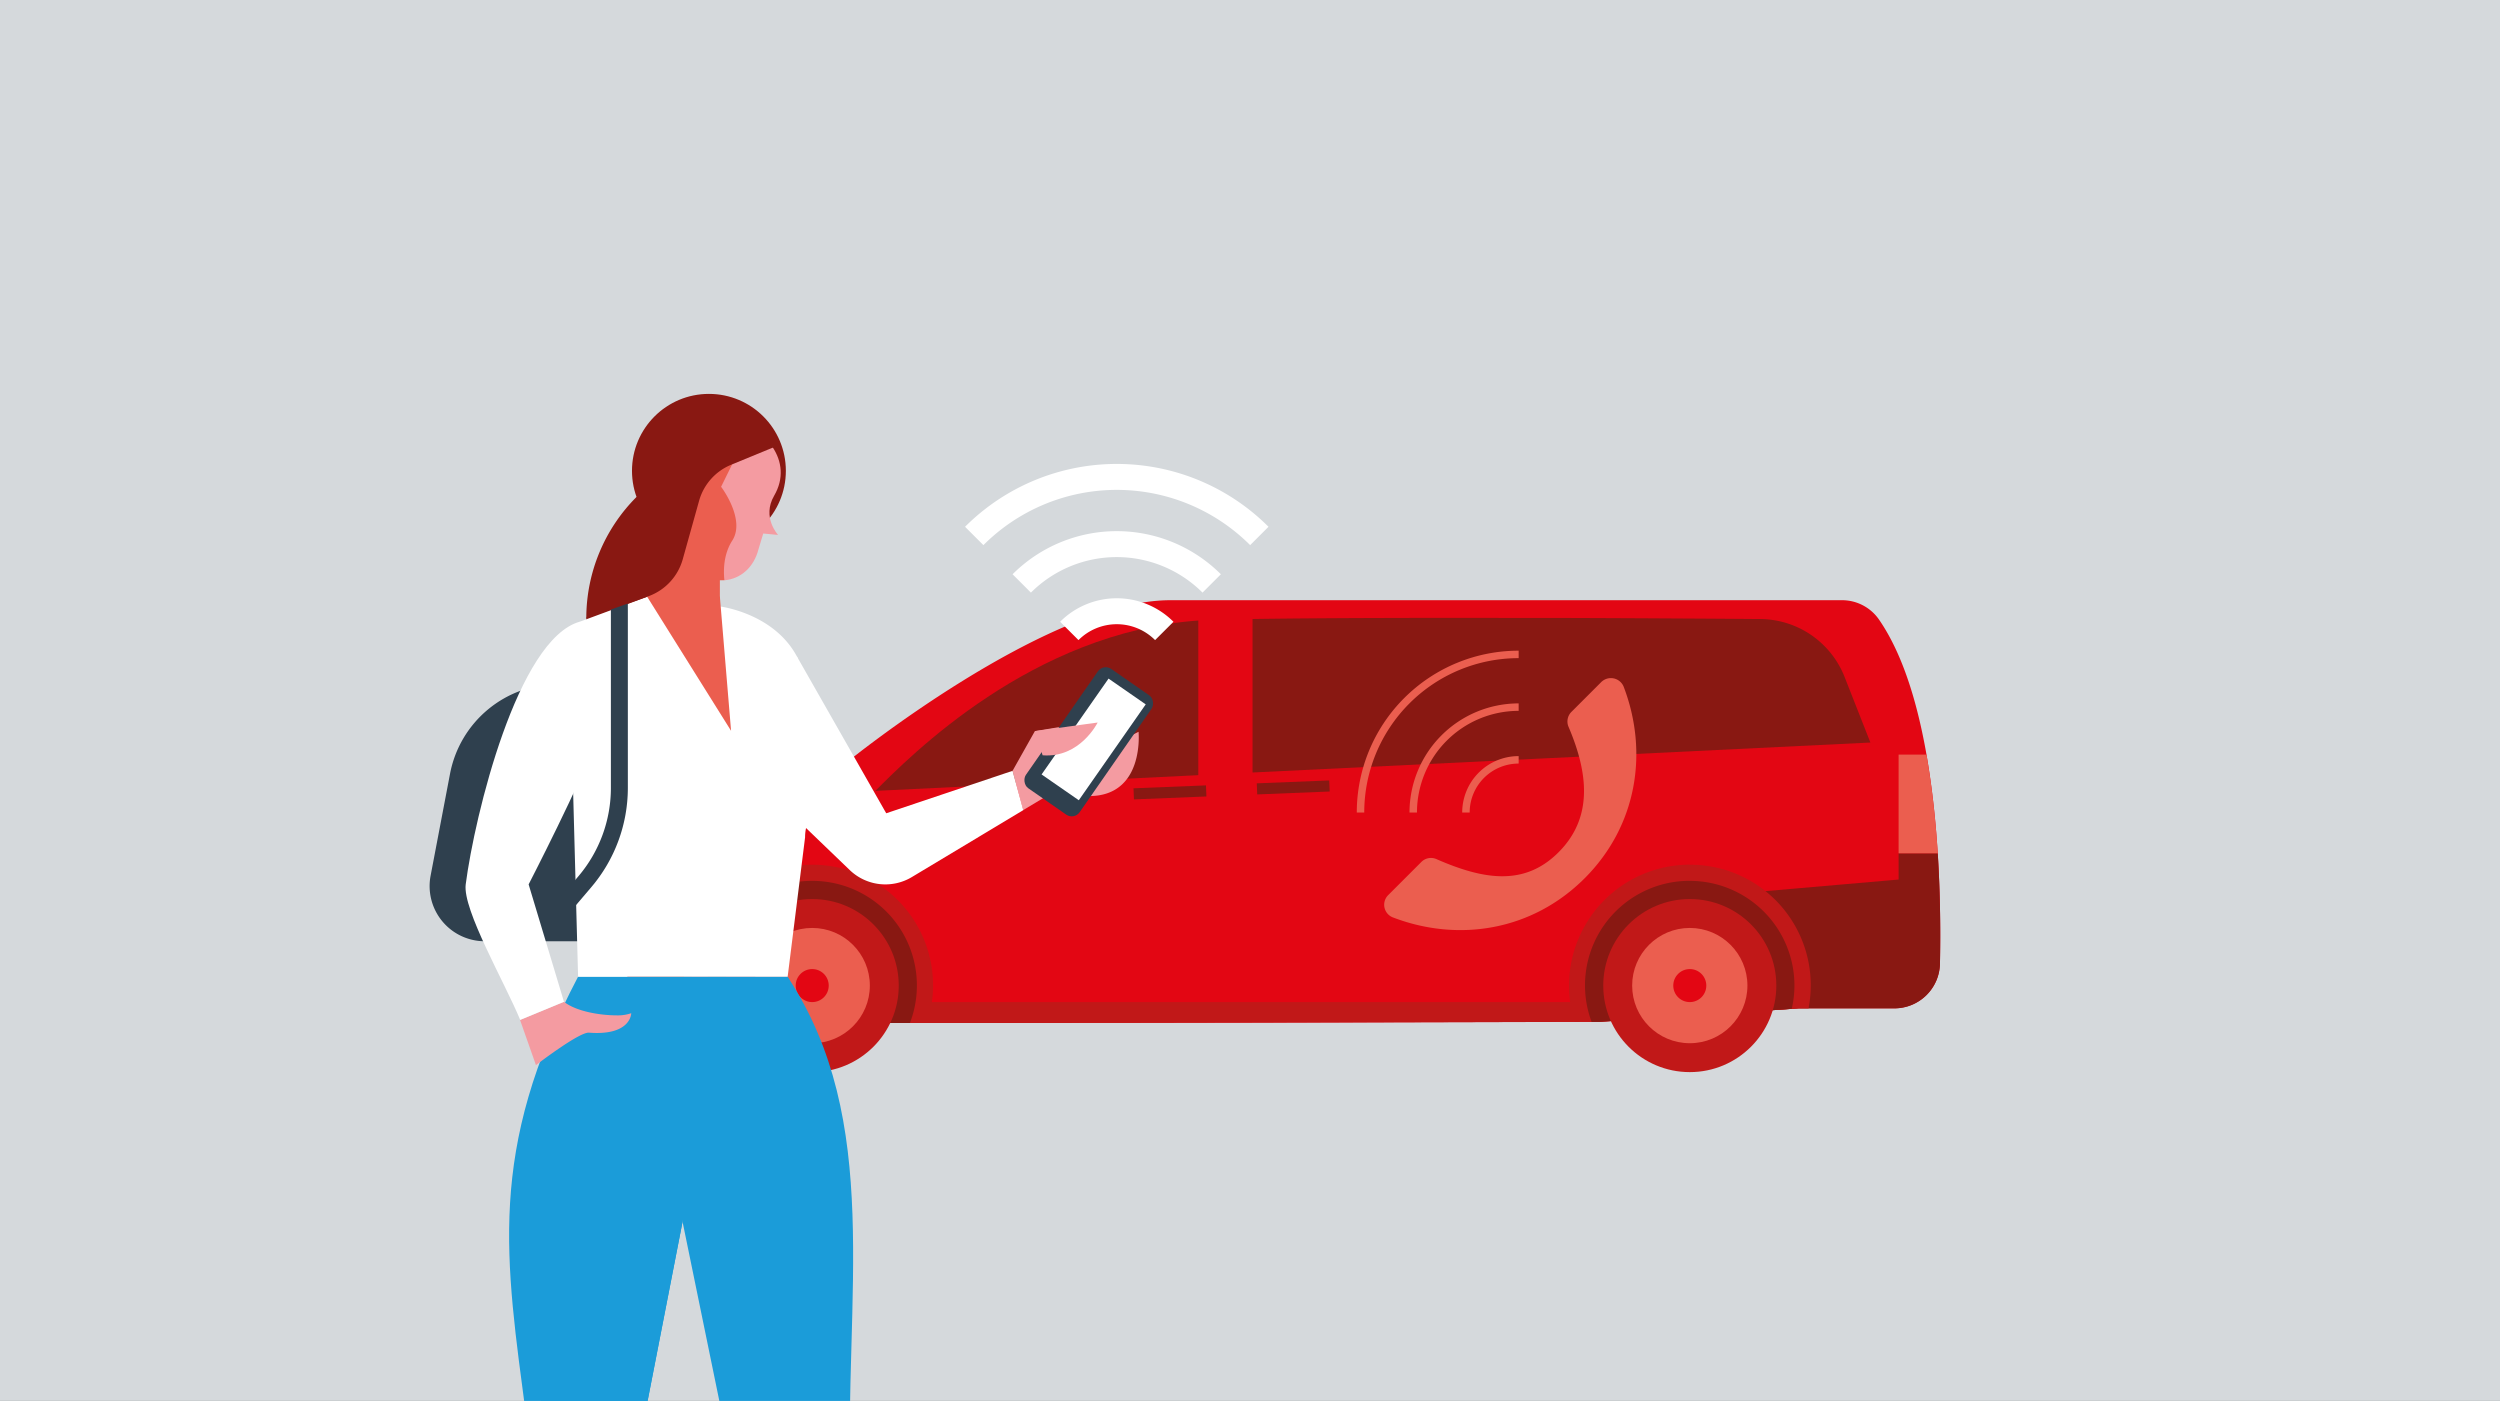 <svg id="Ebene_1" data-name="Ebene 1" xmlns="http://www.w3.org/2000/svg" xmlns:xlink="http://www.w3.org/1999/xlink" viewBox="0 0 737 413"><rect x="0" y="0" width="737" height="413" fill="#333333" stroke="none"/><defs><style>.cls-1,.cls-8,.cls-9{fill:none;}.cls-2{clip-path:url(#clip-path);}.cls-3{fill:#d5d9dc;}.cls-4{fill:#e30613;}.cls-5{fill:#891812;}.cls-6{fill:#eb5e4f;}.cls-7{fill:#c11818;}.cls-8{stroke:#eb5e4f;stroke-width:2.2px;}.cls-8,.cls-9{stroke-miterlimit:10;}.cls-9{stroke:#fff;stroke-width:7.65px;}.cls-10{fill:#2f404e;}.cls-11{fill:#1b9cd9;}.cls-12{fill:#fff;}.cls-13{fill:#f49ba1;}</style><clipPath id="clip-path"><polygon class="cls-1" points="737.98 -1.17 -1.02 -0.17 -1.02 414.45 737.98 413.45 737.98 -1.17"/></clipPath></defs><g class="cls-2"><polygon class="cls-3" points="737.98 -1.17 -1.02 -0.17 -1.02 414.45 737.98 413.45 737.98 -1.17"/></g><path class="cls-4" d="M553.84,182.52a13.25,13.25,0,0,0-10.93-5.58H345c-36.42,0-95,47.5-95,47.5s-49.48,11.48-56.61,23.75S185,270,185,285.4v9.26a6.72,6.72,0,0,0,6.63,6.74c43.53.51,280-.16,280-.16l58.58-4h28.22a13.46,13.46,0,0,0,13.47-13.19C572.4,259.63,571.23,207.5,553.84,182.52Z"/><path class="cls-5" d="M559.71,259.29v-7.73h11.54c.79,12.61.82,24.18.65,32.53a13.46,13.46,0,0,1-13.47,13.19H530.21l-42.06,2.84V265.51Z"/><path class="cls-6" d="M559.71,222.46h8.22a271.59,271.59,0,0,1,3.32,29.1H559.71Z"/><path class="cls-6" d="M222.43,241.64s-6.46,7-19,14.07c-9.73,5.5-15.21,14.22-18.23,21.23.42-8.56,1.7-15.41,5.05-22.79C193.33,248.19,200.46,242.41,222.43,241.64Z"/><path class="cls-5" d="M185,294.66V285.4c0-3,0-5.82.17-8.46,3-7,8.5-15.73,18.23-21.23,2.1-1.18,4-2.36,5.76-3.5,2.64,10.48,18.29,14.49,18.29,14.49l-2.78,34.86c-14.65,0-26.21-.08-33-.16A6.72,6.72,0,0,1,185,294.66Z"/><path class="cls-5" d="M353.26,182.93v45.59l-95.21,4.63C268.38,222.82,304.23,186.43,353.26,182.93Z"/><path class="cls-5" d="M448.49,182.17l12.92,0c22.61.08,43.46.21,57.53.32A26.93,26.93,0,0,1,543.8,199.6l7.59,19.3-86.61,4.21-12.87.62-82.66,4V182.48C390.8,182.16,420.26,182.11,448.49,182.17Z"/><path class="cls-7" d="M498.15,254.92a35.54,35.54,0,0,1,35,42.36h-2.91l-42.06,2.84-16.52,1.12-7.47,0a35.65,35.65,0,0,1,34-46.34Z"/><path class="cls-5" d="M498.15,259.68A30.87,30.87,0,0,1,529,290.55a30.44,30.44,0,0,1-.8,6.86l-40.07,2.71-16.52,1.12h-2.41a30.81,30.81,0,0,1,28.93-41.57Z"/><circle class="cls-7" cx="498.15" cy="290.55" r="25.51"/><circle class="cls-6" cx="498.15" cy="290.55" r="16.99"/><circle class="cls-4" cx="498.15" cy="290.55" r="4.87"/><path class="cls-7" d="M239.44,254.92a35.59,35.59,0,0,1,33.86,46.67c-27.38,0-51.61,0-67.76-.09a35.61,35.61,0,0,1,33.9-46.58Z"/><path class="cls-5" d="M239.44,259.68a30.83,30.83,0,0,1,28.8,41.91c-22.61,0-42.78,0-57.63-.07a30.81,30.81,0,0,1,28.83-41.84Z"/><circle class="cls-7" cx="239.44" cy="290.55" r="25.51"/><circle class="cls-6" cx="239.44" cy="290.55" r="16.99"/><circle class="cls-4" cx="239.44" cy="290.55" r="4.87"/><path class="cls-7" d="M465.69,295.42v5.82c-12.67,0-113,.35-193.19.35v-6.17Z"/><rect class="cls-5" x="370.57" y="230.49" width="21.38" height="3.27" transform="translate(771.51 448.77) rotate(177.7)"/><rect class="cls-5" x="334.22" y="231.94" width="21.38" height="3.27" transform="translate(698.91 453.14) rotate(177.7)"/><path class="cls-6" d="M419,254.12a4,4,0,0,1,4.45-.86c14.05,6.16,26,8,36-2s9-22.84,2.95-37a4,4,0,0,1,.87-4.41l8.76-8.76a4.06,4.06,0,0,1,6.65,1.41c7.31,19.18,4,40.91-11.55,56.44s-37.26,18.86-56.43,11.54a4,4,0,0,1-1.41-6.65Z"/><path class="cls-8" d="M401.08,239.54a46.62,46.62,0,0,1,46.62-46.62"/><path class="cls-8" d="M447.7,208.46a31.09,31.09,0,0,0-31.08,31.08"/><path class="cls-8" d="M432.16,239.54A15.53,15.53,0,0,1,447.7,224"/><path class="cls-9" d="M371.25,158a59.43,59.43,0,0,0-84.05,0"/><path class="cls-9" d="M301.21,172a39.61,39.61,0,0,1,56,0"/><path class="cls-9" d="M343.23,186a19.78,19.78,0,0,0-28,0"/><g class="cls-2"><path class="cls-10" d="M194.8,277.48H142.94a16.26,16.26,0,0,1-16-19.31l5.73-30.07a32.53,32.53,0,0,1,32-26.44H194.8Z"/><path class="cls-5" d="M187.66,146.49h0a50.57,50.57,0,0,0-14.82,35.76v9.05h27.63l-1-43.78Z"/><circle class="cls-5" cx="208.99" cy="138.8" r="22.68"/><path class="cls-11" d="M200.51,356.74l21.38,104.14c2.66,48.31,12.08,43.85,24.64,68.67l10.14,24.77h35c0-5.84-20.42-9.41-20.42-9.41-5.86-1.12-19.37-48.83-20.59-105.81-1.73-57.3,9.61-108.69-18.5-151.17H201.65Z"/><path class="cls-11" d="M151.17,472.35c1.3,19.92,5.62,28,.12,71.65,0,0-8.32,1-14.92,10.32h27L201.3,359.75,155.2,418.2c.65,5,1.31,10.09,1.93,15.43C155,440.17,150.15,456.8,151.17,472.35Z"/><path class="cls-11" d="M170.42,287.93H232.2c27,51.48-30.9,71.82-30.9,71.82L189.9,418.2H155.2C149,371,143.43,339.41,170.42,287.93Z"/><polygon class="cls-6" points="212.22 186.04 190.78 186.04 190.78 150.34 212.22 160.72 212.22 186.04"/><path class="cls-12" d="M212.22,178.78s15.81,1.9,22.69,14.71c1.39,2.59,1.78,20.9,3.1,23.55l3.55,7.1a12.86,12.86,0,0,1-.13,11.74l-2.61,4.94a12.86,12.86,0,0,0-1.48,6l-5.14,41.12H170.42l-1.81-67.51c4.19-9.51,8.81-21.07,4.92-30.7l-2.6-6.45,19.85-7.35Z"/><path class="cls-13" d="M215.21,123c10.17,3,19,12.85,13,23.15-3.69,6.34,1.17,11.55,1.17,11.55l-4.38-.42-1.37,4.56c-1.39,5.47-5.29,8.8-10.08,9.24-1.94.18-28.44-14.71-21.9-36.53C195.09,123.14,205,120,215.21,123Z"/><path class="cls-6" d="M215.21,123a25.46,25.46,0,0,1,6.1,2.78l-8.73,17.72s7.3,9.59,3.3,15.85c-2.62,4.08-2.63,8.83-2.33,11.67a13.36,13.36,0,0,1-6.14-.89c-10.65-4.12-22.29-13.76-15.75-35.58C195.09,123.14,205,120,215.21,123Z"/><path class="cls-13" d="M166.26,295.33h0c3.75,2.92,10.83,4,15.58,4a12.15,12.15,0,0,0,4.25-.64s0,6.7-12.46,5.74C170.77,304.18,158,314,158,314l-4.69-13.31Z"/><path class="cls-13" d="M314.66,219.62c9.57,4.09,11.65-7.61,11.65-7.61l-21.23,3.53-6.58,11.7,3.13,11.59h0l9.73-5.85c26.77,8.45,24.29-17.25,24.29-17.25A36.31,36.31,0,0,1,314.66,219.62Z"/><path class="cls-12" d="M298.5,227.24l-37.24,12.51-26.35-46.26L221,228.13l29.5,28.36a15.16,15.16,0,0,0,18.31,2.07l32.85-19.73h0Z"/><rect class="cls-10" x="311.97" y="197.54" width="19.32" height="42.9" rx="2.84" transform="matrix(0.82, 0.57, -0.57, 0.82, 182.05, -144.22)"/><polygon class="cls-12" points="318.03 235.91 307.06 228.31 326.8 200.05 337.76 207.65 318.03 235.91"/><path class="cls-13" d="M305.08,215.54,323.59,213s-5.2,10.54-16.23,9.66Z"/><polygon class="cls-6" points="190.78 175.91 215.52 215.44 212.22 175.91 198.06 171.07 190.78 175.91"/><path class="cls-12" d="M170.93,183.27c-18.34,5.1-31,57.08-33.64,77.45-.95,7.46,11.52,28.94,16.06,39.94l12.91-5.33-10.42-34.61s16-31,20.29-43.51C185.67,189.08,170.93,183.27,170.93,183.27Z"/><path class="cls-10" d="M167.37,269.7l7-8.23a45.22,45.22,0,0,0,10.72-29.21V174.43h-5v57.83a40.22,40.22,0,0,1-9.52,26l-7,8.23Z"/><path class="cls-5" d="M172.84,182.25l18.44-6.52a16.25,16.25,0,0,0,10-10.88l4.8-17.17A16.22,16.22,0,0,1,215.57,137l13.24-5.45-7.5-8.34-11.34-4-13.34,3.65-5.85,7.56-2,6.64-.13,8.08-.52,5.23Z"/><polygon class="cls-1" points="737.98 -1.17 -1.02 -0.17 -1.02 414.45 737.98 413.45 737.98 -1.17"/></g></svg>